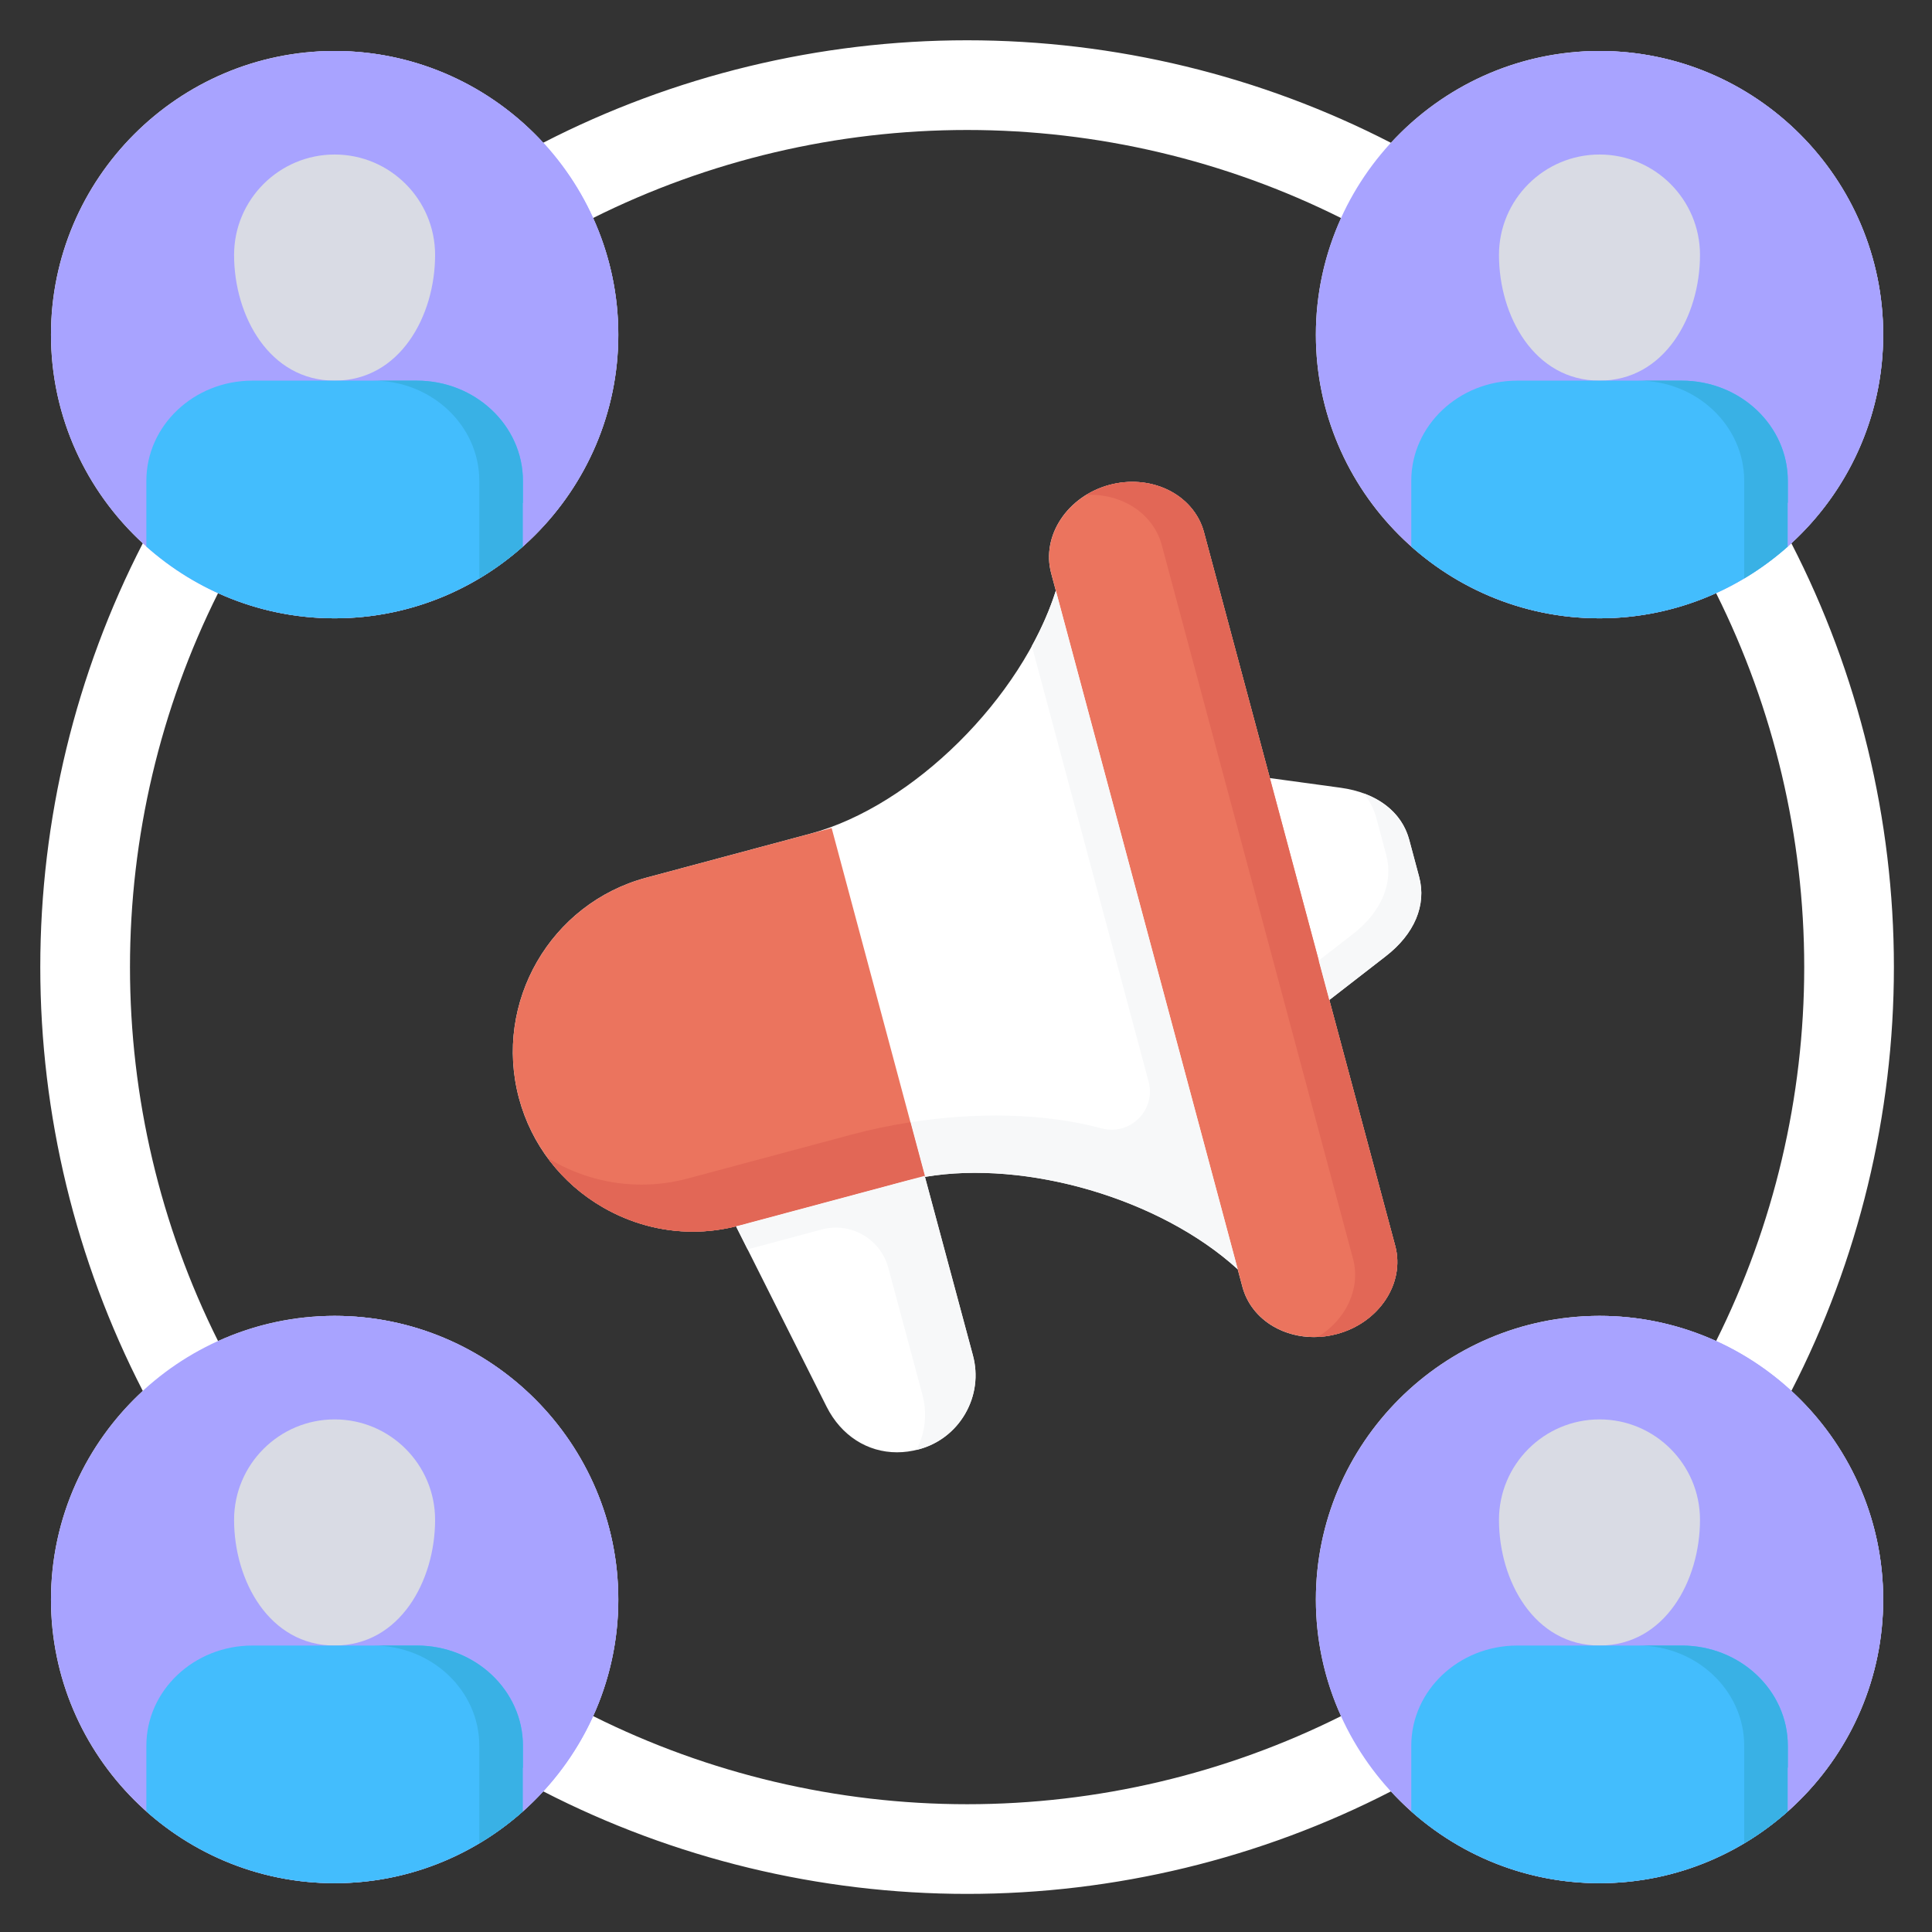 <?xml version="1.0" encoding="UTF-8"?> <svg xmlns="http://www.w3.org/2000/svg" width="93" height="93" viewBox="0 0 93 93" fill="none"><rect x="0" y="0" width="93" height="93" fill="#333333" stroke="none"/><path d="M86.23 66.955C89.463 60.671 91.166 53.657 91.166 46.553C91.166 39.448 89.463 32.434 86.23 26.15C88.945 23.651 90.651 20.074 90.651 16.111C90.651 8.589 84.516 2.454 76.994 2.454C73.031 2.454 69.454 4.16 66.956 6.875C60.679 3.641 53.665 1.939 46.553 1.939C39.441 1.939 32.427 3.641 26.147 6.872C23.648 4.159 20.07 2.454 16.106 2.454C8.589 2.454 2.454 8.589 2.454 16.111C2.454 20.074 4.161 23.651 6.875 26.15C3.642 32.426 1.939 39.441 1.939 46.553C1.939 53.664 3.642 60.679 6.875 66.956C4.161 69.454 2.454 73.034 2.454 76.999C2.454 84.516 8.589 90.651 16.106 90.651C20.072 90.651 23.651 88.944 26.15 86.23C32.434 89.463 39.449 91.166 46.553 91.166C53.657 91.166 60.679 89.464 66.955 86.231C69.453 88.945 73.031 90.651 76.994 90.651C84.516 90.651 90.651 84.516 90.651 76.999C90.651 73.034 88.945 69.454 86.23 66.956L86.23 66.955ZM63.342 76.999C63.342 78.934 63.755 80.846 64.556 82.607C58.998 85.387 52.818 86.849 46.553 86.849C40.287 86.849 34.115 85.386 28.55 82.606C29.35 80.845 29.764 78.933 29.763 76.999C29.763 69.477 23.628 63.342 16.106 63.342C14.171 63.341 12.259 63.755 10.498 64.556C7.718 58.998 6.257 52.818 6.257 46.553C6.257 40.287 7.718 34.107 10.498 28.549C12.259 29.35 14.171 29.764 16.106 29.763C23.628 29.763 29.763 23.628 29.763 16.112C29.764 14.174 29.349 12.259 28.547 10.495C34.108 7.717 40.289 6.257 46.553 6.257C52.816 6.257 58.999 7.718 64.557 10.498C63.756 12.261 63.341 14.175 63.342 16.112C63.342 23.628 69.477 29.763 76.994 29.763C78.93 29.764 80.843 29.35 82.606 28.549C85.387 34.114 86.849 40.294 86.849 46.553C86.849 52.811 85.387 58.991 82.606 64.556C80.843 63.755 78.93 63.341 76.994 63.342C69.478 63.342 63.342 69.477 63.342 76.999V76.999Z" fill="white"></path><path d="M63.989 48.136L66.701 46.033C68.088 44.961 68.676 43.567 68.313 42.207L67.837 40.431C67.477 39.073 66.271 38.157 64.53 37.919L61.127 37.454L57.955 25.617C57.718 24.727 57.07 23.977 56.178 23.559C55.337 23.166 54.352 23.088 53.407 23.341C53.406 23.341 53.405 23.341 53.404 23.341C51.379 23.887 50.12 25.791 50.598 27.586L50.825 28.434C49.187 33.601 43.941 38.81 38.99 40.136C34.039 41.462 31.109 42.249 31.109 42.249C26.497 43.487 23.748 48.248 24.981 52.863C25.58 55.092 27.015 56.958 29.024 58.118C30.365 58.892 31.85 59.288 33.351 59.288C34.044 59.288 34.741 59.2 35.429 59.029L39.79 67.715C40.496 69.115 41.762 69.909 43.177 69.909C43.518 69.909 43.869 69.863 44.222 69.767C45.174 69.513 45.97 68.902 46.464 68.046C46.958 67.189 47.089 66.192 46.832 65.239L44.523 56.651C49.391 55.821 55.849 57.693 59.579 61.098L59.806 61.943C60.018 62.741 60.552 63.421 61.308 63.857C61.886 64.19 62.56 64.362 63.25 64.362C63.622 64.361 63.993 64.312 64.353 64.214C66.38 63.675 67.641 61.773 67.162 59.974L63.989 48.135L63.989 48.136Z" fill="white"></path><path d="M40.032 39.857L31.109 42.249C26.497 43.487 23.748 48.248 24.981 52.863C25.58 55.092 27.015 56.958 29.024 58.118C30.365 58.893 31.85 59.288 33.351 59.288C34.1 59.288 34.854 59.19 35.595 58.991L44.517 56.599L40.032 39.857L40.032 39.857ZM67.162 59.975L57.955 25.617C57.718 24.727 57.07 23.977 56.178 23.559C55.337 23.166 54.352 23.088 53.407 23.341C53.406 23.341 53.405 23.341 53.404 23.341C51.379 23.887 50.12 25.791 50.598 27.586L59.806 61.944C60.018 62.742 60.552 63.421 61.308 63.857C61.886 64.191 62.56 64.362 63.25 64.362C63.622 64.362 63.993 64.312 64.353 64.215C66.38 63.675 67.641 61.774 67.162 59.975L67.162 59.975Z" fill="#EB745E"></path><path d="M67.162 59.975L57.955 25.617C57.718 24.727 57.07 23.977 56.178 23.559C55.337 23.166 54.352 23.088 53.407 23.341C53.015 23.446 52.641 23.608 52.295 23.82C52.94 23.792 53.576 23.91 54.146 24.177C55.038 24.594 55.686 25.344 55.923 26.234L65.13 60.592C65.514 62.032 64.781 63.536 63.434 64.356C63.744 64.343 64.053 64.296 64.353 64.215C66.38 63.675 67.641 61.774 67.162 59.975Z" fill="#E26756"></path><path d="M68.313 42.208L67.838 40.432C67.559 39.384 66.777 38.602 65.635 38.188C65.925 38.531 66.136 38.934 66.25 39.368L66.726 41.144C67.089 42.504 66.501 43.898 65.114 44.97L63.481 46.237L63.99 48.136L66.701 46.033C68.089 44.962 68.676 43.567 68.313 42.207L68.313 42.208ZM50.825 28.434C50.542 29.327 50.149 30.221 49.67 31.097L55.289 52.062C55.657 53.436 54.398 54.685 53.024 54.315C50.206 53.557 46.9 53.544 43.827 54.021L44.532 56.651C49.398 55.825 55.851 57.696 59.58 61.099L50.825 28.434Z" fill="#F7F8F9"></path><path d="M43.827 54.02C42.853 54.172 41.903 54.371 40.999 54.613C40.095 54.855 33.119 56.726 33.119 56.726C32.388 56.923 31.633 57.023 30.875 57.023C29.374 57.023 27.889 56.627 26.548 55.853C26.486 55.817 26.425 55.778 26.364 55.741C27.077 56.709 27.983 57.518 29.024 58.118C30.365 58.893 31.85 59.288 33.352 59.288C34.101 59.288 34.854 59.19 35.596 58.991L43.475 56.878C43.824 56.786 44.176 56.71 44.532 56.651L43.827 54.021L43.827 54.02Z" fill="#E26756"></path><path d="M46.832 65.24L44.511 56.601L35.596 58.991C35.541 59.006 35.485 59.016 35.43 59.03L35.987 60.14L39.556 59.183C40.951 58.809 42.386 59.636 42.761 61.031L44.404 67.145C44.645 68.04 44.54 68.973 44.117 69.793L44.118 69.794C45.116 69.558 45.953 68.934 46.465 68.047C46.959 67.19 47.089 66.193 46.832 65.24V65.24Z" fill="#F7F8F9"></path><path d="M76.994 90.651C84.516 90.651 90.651 84.516 90.651 76.999C90.651 69.483 84.516 63.342 76.994 63.342C69.471 63.342 63.342 69.477 63.342 76.999C63.342 84.522 69.477 90.651 76.994 90.651Z" fill="#A8A3FF"></path><path d="M76.997 68.325C74.328 68.325 72.156 70.494 72.156 73.16C72.156 76.093 73.853 79.21 76.997 79.21C80.141 79.21 81.832 76.093 81.832 73.16C81.832 70.494 79.663 68.325 76.997 68.325Z" fill="#D9DBE4"></path><path d="M80.953 79.211H73.035C70.222 79.211 67.934 81.375 67.934 84.035V87.199C70.347 89.344 73.522 90.651 76.997 90.651C80.473 90.651 83.647 89.343 86.06 87.195V84.035C86.06 81.375 83.769 79.211 80.953 79.211L80.953 79.211Z" fill="#43BDFD"></path><path d="M80.953 79.211H78.853C81.669 79.211 83.96 81.375 83.96 84.035V88.732C84.707 88.287 85.41 87.773 86.06 87.195V84.035C86.06 81.375 83.769 79.211 80.953 79.211V79.211Z" fill="#39B1E5"></path><path d="M76.996 63.342C76.675 63.342 76.357 63.357 76.041 63.379C83.125 63.871 88.739 69.787 88.739 76.993C88.739 80.029 87.741 82.834 86.059 85.103V87.195C88.871 84.692 90.648 81.047 90.648 76.994C90.648 69.466 84.524 63.342 76.996 63.342L76.996 63.342Z" fill="#A8A3FF"></path><path d="M16.106 90.651C23.628 90.651 29.764 84.516 29.764 76.999C29.764 69.483 23.628 63.342 16.106 63.342C8.584 63.342 2.454 69.477 2.454 76.999C2.454 84.522 8.59 90.651 16.106 90.651Z" fill="#A8A3FF"></path><path d="M16.109 68.325C13.44 68.325 11.268 70.494 11.268 73.16C11.268 76.093 12.965 79.21 16.109 79.21C19.253 79.21 20.944 76.093 20.944 73.16C20.944 70.494 18.775 68.325 16.109 68.325Z" fill="#D9DBE4"></path><path d="M20.064 79.211H12.147C9.334 79.211 7.045 81.375 7.045 84.035V87.199C9.459 89.344 12.633 90.651 16.109 90.651C19.584 90.651 22.759 89.343 25.172 87.195V84.035C25.172 81.375 22.881 79.211 20.065 79.211L20.064 79.211Z" fill="#43BDFD"></path><path d="M20.065 79.211H17.965C20.781 79.211 23.072 81.375 23.072 84.035V88.732C23.819 88.287 24.522 87.773 25.172 87.195V84.035C25.172 81.375 22.881 79.211 20.065 79.211V79.211Z" fill="#39B1E5"></path><path d="M16.109 63.342C15.787 63.342 15.47 63.357 15.154 63.379C22.238 63.871 27.851 69.787 27.851 76.993C27.851 80.029 26.853 82.834 25.172 85.103V87.195C27.984 84.692 29.76 81.047 29.76 76.994C29.76 69.466 23.636 63.342 16.109 63.342L16.109 63.342Z" fill="#A8A3FF"></path><path d="M16.106 29.763C23.628 29.763 29.764 23.628 29.764 16.112C29.764 8.595 23.628 2.454 16.106 2.454C8.584 2.454 2.454 8.589 2.454 16.112C2.454 23.634 8.59 29.763 16.106 29.763Z" fill="#A8A3FF"></path><path d="M16.109 7.438C13.44 7.438 11.268 9.606 11.268 12.273C11.268 15.206 12.965 18.323 16.109 18.323C19.253 18.323 20.944 15.206 20.944 12.273C20.944 9.607 18.775 7.438 16.109 7.438Z" fill="#D9DBE4"></path><path d="M20.064 18.323H12.147C9.334 18.323 7.045 20.487 7.045 23.147V26.311C9.459 28.456 12.633 29.763 16.109 29.763C19.584 29.763 22.759 28.455 25.172 26.307V23.147C25.172 20.487 22.881 18.323 20.065 18.323L20.064 18.323Z" fill="#43BDFD"></path><path d="M20.065 18.323H17.965C20.781 18.323 23.072 20.487 23.072 23.147V27.844C23.819 27.399 24.522 26.885 25.172 26.307V23.147C25.172 20.487 22.881 18.323 20.065 18.323Z" fill="#39B1E5"></path><path d="M16.109 2.454C15.787 2.454 15.47 2.469 15.154 2.491C22.238 2.983 27.851 8.899 27.851 16.106C27.851 19.142 26.853 21.946 25.172 24.216V26.308C27.984 23.804 29.76 20.16 29.76 16.106C29.76 8.578 23.636 2.454 16.109 2.454L16.109 2.454Z" fill="#A8A3FF"></path><path d="M76.994 29.763C84.516 29.763 90.651 23.628 90.651 16.112C90.651 8.595 84.516 2.454 76.994 2.454C69.471 2.454 63.342 8.589 63.342 16.112C63.342 23.634 69.477 29.763 76.994 29.763Z" fill="#A8A3FF"></path><path d="M76.997 7.438C74.328 7.438 72.156 9.606 72.156 12.273C72.156 15.206 73.853 18.323 76.997 18.323C80.141 18.323 81.832 15.206 81.832 12.273C81.832 9.607 79.663 7.438 76.997 7.438Z" fill="#D9DBE4"></path><path d="M80.953 18.323H73.035C70.222 18.323 67.934 20.487 67.934 23.147V26.311C70.347 28.456 73.522 29.763 76.997 29.763C80.473 29.763 83.647 28.455 86.06 26.307V23.147C86.06 20.487 83.769 18.323 80.953 18.323L80.953 18.323Z" fill="#43BDFD"></path><path d="M80.953 18.323H78.853C81.669 18.323 83.96 20.487 83.96 23.147V27.844C84.707 27.399 85.41 26.885 86.06 26.307V23.147C86.06 20.487 83.769 18.323 80.953 18.323Z" fill="#39B1E5"></path><path d="M76.996 2.454C76.675 2.454 76.357 2.469 76.041 2.491C83.125 2.983 88.739 8.899 88.739 16.106C88.739 19.142 87.741 21.946 86.059 24.216V26.308C88.871 23.804 90.648 20.16 90.648 16.106C90.648 8.578 84.524 2.454 76.996 2.454L76.996 2.454Z" fill="#A8A3FF"></path></svg> 